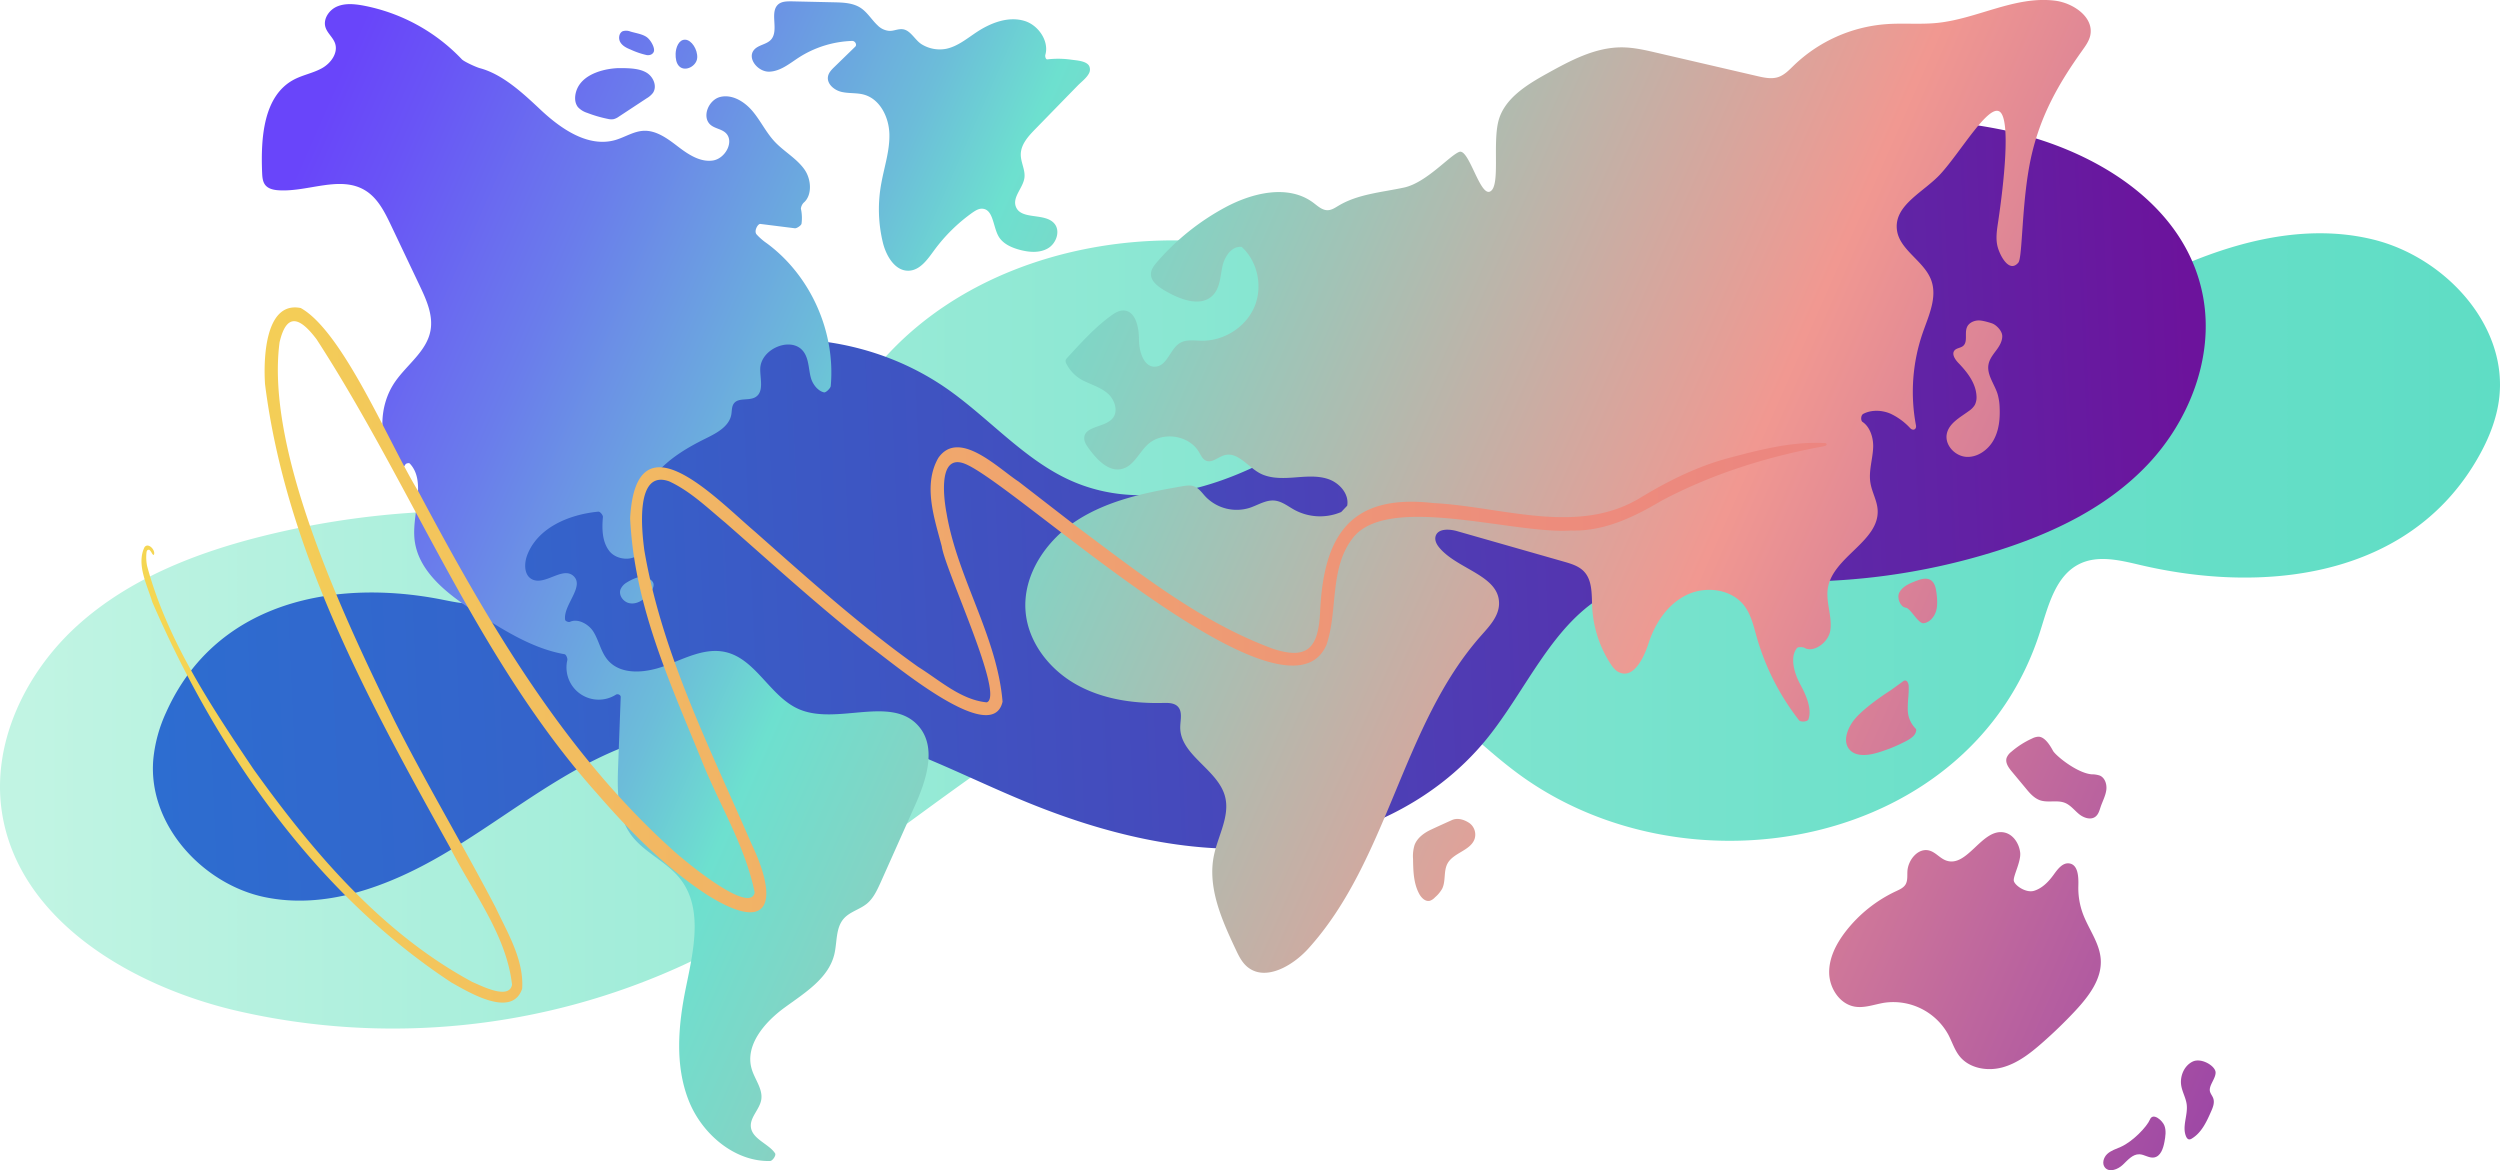<svg xmlns="http://www.w3.org/2000/svg" xmlns:xlink="http://www.w3.org/1999/xlink" viewBox="0 0 1304.93 610.82"><defs><style>.cls-1{isolation:isolate;}.cls-2,.cls-3{mix-blend-mode:multiply;}.cls-2{fill:url(#linear-gradient);}.cls-3{fill:url(#linear-gradient-2);}.cls-4{fill:url(#linear-gradient-3);}.cls-5{fill:url(#linear-gradient-4);}.cls-6{fill:url(#linear-gradient-5);}.cls-7{fill:url(#linear-gradient-6);}.cls-8{fill:url(#linear-gradient-7);}.cls-9{fill:url(#linear-gradient-8);}.cls-10{fill:url(#linear-gradient-9);}.cls-11{fill:url(#linear-gradient-10);}.cls-12{fill:url(#linear-gradient-11);}.cls-13{fill:url(#linear-gradient-12);}.cls-14{fill:url(#linear-gradient-13);}.cls-15{fill:url(#linear-gradient-14);}.cls-16{fill:url(#linear-gradient-15);}.cls-17{fill:url(#linear-gradient-16);}.cls-18{fill:url(#linear-gradient-17);}.cls-19{fill:url(#linear-gradient-18);}</style><linearGradient id="linear-gradient" x1="170.23" y1="-2327.87" x2="1475.16" y2="-2327.87" gradientTransform="translate(1475.16 -1998.54) rotate(180)" gradientUnits="userSpaceOnUse"><stop offset="0" stop-color="#5fddc5"/><stop offset="0.17" stop-color="#68dfc8"/><stop offset="0.46" stop-color="#82e5d0"/><stop offset="0.82" stop-color="#abefdc"/><stop offset="0.99" stop-color="#c1f4e3"/></linearGradient><linearGradient id="linear-gradient-2" x1="-77.03" y1="407.03" x2="1227.9" y2="407.03" gradientTransform="matrix(0.83, -0.04, 0.04, 0.88, 120.71, -72.96)" gradientUnits="userSpaceOnUse"><stop offset="0" stop-color="#2d6dd0"/><stop offset="0.18" stop-color="#3464cb"/><stop offset="0.49" stop-color="#454abc"/><stop offset="0.88" stop-color="#6221a4"/><stop offset="0.99" stop-color="#6c139c"/></linearGradient><linearGradient id="linear-gradient-3" x1="104.39" y1="203.78" x2="1150.86" y2="663.93" gradientUnits="userSpaceOnUse"><stop offset="0" stop-color="#6945fa"/><stop offset="0.04" stop-color="#6954f6"/><stop offset="0.13" stop-color="#6a7deb"/><stop offset="0.25" stop-color="#6cbdd9"/><stop offset="0.3" stop-color="#6de0cf"/><stop offset="0.38" stop-color="#86d2c3"/><stop offset="0.55" stop-color="#c6afa5"/><stop offset="0.66" stop-color="#f19891"/><stop offset="1" stop-color="#9741a7"/></linearGradient><linearGradient id="linear-gradient-4" x1="196.9" y1="-6.6" x2="1243.37" y2="453.55" xlink:href="#linear-gradient-3"/><linearGradient id="linear-gradient-5" x1="208.27" y1="-32.47" x2="1254.74" y2="427.68" xlink:href="#linear-gradient-3"/><linearGradient id="linear-gradient-6" x1="210.07" y1="-36.56" x2="1256.54" y2="423.59" xlink:href="#linear-gradient-3"/><linearGradient id="linear-gradient-7" x1="216.09" y1="-50.25" x2="1262.56" y2="409.9" xlink:href="#linear-gradient-3"/><linearGradient id="linear-gradient-8" x1="209.27" y1="-34.73" x2="1255.74" y2="425.42" xlink:href="#linear-gradient-3"/><linearGradient id="linear-gradient-9" x1="254.79" y1="-138.26" x2="1301.26" y2="321.89" xlink:href="#linear-gradient-3"/><linearGradient id="linear-gradient-10" x1="209.8" y1="-35.93" x2="1256.27" y2="424.22" xlink:href="#linear-gradient-3"/><linearGradient id="linear-gradient-11" x1="148.21" y1="104.13" x2="1194.68" y2="564.28" xlink:href="#linear-gradient-3"/><linearGradient id="linear-gradient-12" x1="187.28" y1="15.28" x2="1233.75" y2="475.43" xlink:href="#linear-gradient-3"/><linearGradient id="linear-gradient-13" x1="183.69" y1="23.44" x2="1230.16" y2="483.59" xlink:href="#linear-gradient-3"/><linearGradient id="linear-gradient-14" x1="136.67" y1="130.38" x2="1183.14" y2="590.53" xlink:href="#linear-gradient-3"/><linearGradient id="linear-gradient-15" x1="122.96" y1="161.55" x2="1169.43" y2="621.7" xlink:href="#linear-gradient-3"/><linearGradient id="linear-gradient-16" x1="119.28" y1="169.92" x2="1165.75" y2="630.07" xlink:href="#linear-gradient-3"/><linearGradient id="linear-gradient-17" x1="102.93" y1="207.11" x2="1149.4" y2="667.26" xlink:href="#linear-gradient-3"/><linearGradient id="linear-gradient-18" x1="668.36" y1="341.91" x2="1547.94" y2="341.91" gradientTransform="matrix(-1, 0, 0, 1, 1621.79, 0)" gradientUnits="userSpaceOnUse"><stop offset="0" stop-color="#ec8580"/><stop offset="0.2" stop-color="#ed8e7b"/><stop offset="0.53" stop-color="#f0a86c"/><stop offset="0.95" stop-color="#f4d155"/><stop offset="0.99" stop-color="#f5d652"/></linearGradient></defs><g class="cls-1"><g id="Layer_2" data-name="Layer 2"><g id="Layer_1-2" data-name="Layer 1"><path class="cls-2" d="M1198.39,299.66c39.53-5.56,75.41-24.4,96.42-63.2,4.64-8.56,8.21-17.79,9.55-27.43,5.37-38.66-27.92-74.85-65.85-84.06s-77.92,2.67-113,19.8-67.58,39.58-104,53.63a248.61,248.61,0,0,1-155.65,7.33c-38.31-10.79-73.34-30.62-109.82-46.56-47.55-20.77-98.84-35.12-150.71-33.59S500.87,145.81,465,183.3c-27,28.15-45.43,67-81.2,82.51-29.31,12.7-62.84,6.3-94.62,3.08a444.71,444.71,0,0,0-151,10.68c-35.31,8.72-70.39,22.3-97.43,46.62S-4.26,387.12.88,423.12C9,479.61,67.75,514.51,123.3,527.54A363.05,363.05,0,0,0,356.72,503.7c71.14-32.95,129.44-88,196.42-128.78C603,344.57,666,322.24,718.79,347.31c27.88,13.25,48.44,37.85,73.23,56.23,89.07,66,237.32,38.59,272.94-74.14,4.21-13.32,8-28.95,20.53-35.07,9.77-4.77,21.33-1.84,31.91.64C1143.79,301.15,1171.91,303.39,1198.39,299.66Z"/><path class="cls-3" d="M163.81,312.14c-32.49,6.5-61.38,24.6-77.12,59.75A75.65,75.65,0,0,0,80,396.54c-2.8,34.41,26.31,65.09,58.1,71.72s64.4-5.48,92.7-22,54.25-37.71,83.79-51.61a193.59,193.59,0,0,1,128.54-12.7c32.18,8,62,24.15,92.91,36.79,40.26,16.47,83.33,27.11,126.21,23.68S747.85,420.31,776,385.72c21.11-26,34.75-61.1,63.7-76.23,23.73-12.41,51.75-8.09,78.2-6.51a346.12,346.12,0,0,0,124.6-15.49c28.86-9.13,57.31-22.54,78.66-45.14s34.6-55.69,28.81-87.33c-9.09-49.65-59.26-78.16-105.81-87.46-65-13-133.81-2.1-192.23,30.42C794.4,130,748.48,181,694.77,219.75c-40,28.85-91.21,51.11-135.95,31.05-23.64-10.6-41.72-31.54-63-46.81C419.23,149.16,297.67,179.35,273,280.5c-2.91,11.94-5.36,25.92-15.49,31.84-7.88,4.6-17.58,2.47-26.45.7C209,308.63,185.57,307.78,163.81,312.14Z"/><path class="cls-4" d="M241.11,31a95.43,95.43,0,0,0-52-28.19c-4.42-.77-9.13-1.17-13.24.62s-7.28,6.45-6,10.74c.95,3.13,3.91,5.3,5,8.38,1.77,5-2.1,10.4-6.72,13s-10,3.51-14.73,6C137.46,50,136.09,72,136.82,90.15c.1,2.25.25,4.67,1.65,6.43,1.6,2,4.38,2.58,6.93,2.74,15.35,1,32.17-7.95,45.27.1,6.54,4,10.17,11.33,13.47,18.26l14.94,31.45c3.52,7.4,7.12,15.44,5.61,23.5-2,10.75-12.25,17.66-18.47,26.66-9.1,13.16-8.73,32,.5,45,.62.87,2.62,1.55,2.95,1.06l2-3c.34-.51,1.83-.82,2.19-.44,8.7,9.15,1.54,25.19,2.41,38.37,1.18,18.05,18.08,30.42,33.33,40.14,14.1,9,28.73,18.18,45.12,21.07.75.14,1.61,2.15,1.41,3.08a16.81,16.81,0,0,0,25.4,18c.92-.56,2.5.16,2.46,1.22l-1.34,36c-.46,12.23-.64,25.44,6.38,35.46,6.78,9.7,19,14.37,26.21,23.75,11.93,15.5,6.66,37.49,2.75,56.65-4,19.57-5.82,40.47,1.57,59,6.93,17.39,24,31.82,42.41,31.36,1.22,0,3.3-2.94,2.59-4-3.09-4.82-11.68-7.33-12.59-13.45-.78-5.18,4.49-9.33,5.37-14.49.94-5.55-3.3-10.52-4.93-15.91-3.78-12.42,6.59-24.52,17.07-32.18s22.92-15.19,26-27.8c1.54-6.34.63-13.73,4.91-18.64,3.2-3.67,8.44-4.81,12.18-7.92,3.32-2.77,5.19-6.86,7-10.81l18-40.31c6-13.4,11.54-30.44,1.89-41.49-14.29-16.36-42.56-.2-62.48-8.85-15.07-6.55-22.38-26.25-38.42-29.82-10.59-2.36-21.08,3.29-31.23,7.13s-23.37,5.24-30.27-3.14c-3.51-4.26-4.45-10.09-7.42-14.74-2.56-4-8.23-6.89-12.14-5-.61.3-2.4-.27-2.52-1.09-1.14-7.65,10.45-17.46,4.26-22.93-5.72-5-15,5.41-21.69,1.73-4-2.19-4-8-2.48-12.23,5.31-14.48,21.7-21.5,37.24-23,.9-.09,2.48,1.79,2.39,2.8-.54,6.26-.43,12.8,3.31,17.7,4.35,5.68,15.55,5.57,17-1.43.6-2.83-.57-5.68-1.27-8.48-2.62-10.51,1.47-21.85,8.47-30.12s16.56-13.93,26.27-18.72c5.64-2.78,12.1-6.2,13.23-12.38.36-2,.15-4.22,1.36-5.84,2.42-3.25,7.93-1.21,11.36-3.37,4.37-2.77,2.36-9.36,2.39-14.53.06-11,17.27-17.82,23.06-8.46,2.42,3.91,2.18,8.86,3.46,13.27,1,3.3,3.68,6.6,6.75,7.3,1.05.24,3.44-2.26,3.53-3.27,2.58-28.36-10.51-57.75-33.48-74.63a30.23,30.23,0,0,1-5.25-4.59c-1.45-1.75.68-5.59,2-5.43l18,2.26c1,.12,3.36-1.48,3.49-2.42a22.76,22.76,0,0,0-.34-7.85,5.47,5.47,0,0,1,1.42-3.05c4.57-3.81,4.11-12.2.43-17.39-4.13-5.83-10.77-9.37-15.63-14.61-4.4-4.75-7.22-10.75-11.38-15.72s-10.53-9-16.84-7.53-10,10.78-4.94,14.76c2.17,1.71,5.22,2,7.36,3.75,5.21,4.28.3,13.71-6.37,14.69s-12.91-3.21-18.26-7.31-11.28-8.55-18-8.19c-5.17.29-9.72,3.39-14.69,4.82-14,4-28.11-5.65-38.77-15.62-9-8.45-19.59-18.45-31.47-21.78C248.81,35.24,242.26,32.18,241.11,31Z"/><path class="cls-5" d="M323.47,35.55c-5.68,0-19.53,2.09-22.69,12.07-.87,2.76-.92,6,.9,8.3a11.09,11.09,0,0,0,4.85,3,65.26,65.26,0,0,0,10.7,3.13,7.51,7.51,0,0,0,3,.16A7.86,7.86,0,0,0,322.84,61l14.68-9.67a11.29,11.29,0,0,0,3.3-2.84C343.17,45,341,40,337.43,37.9S329.07,35.55,323.47,35.55Z"/><path class="cls-6" d="M337.83,19.57c-2.23-1.75-5.64-2.19-8.66-3.07a6.12,6.12,0,0,0-4.1-.21c-2,.9-2.41,3.86-1.27,5.77s3.28,3,5.35,3.81a41.34,41.34,0,0,0,8.32,2.86c.6.13,2.8.29,3.73-1.58S339.78,21.1,337.83,19.57Z"/><path class="cls-7" d="M357.65,20.72c-3.38-.1-4.9,4.15-5,7.32-.05,2.4.27,5.05,2,6.67,3.14,2.89,8.95-.23,9.27-4.49S361,20.82,357.65,20.72Z"/><path class="cls-8" d="M469.57,15.27c-1.88.19-3.65,1-5.59.83a9.63,9.63,0,0,1-5.91-2.88c-3.11-2.91-5.31-6.81-8.88-9.13-4-2.59-9-2.78-13.79-2.89L413.13.7c-2.29,0-4.76,0-6.59,1.32-5.3,4,.34,13.76-4.1,18.68-2.33,2.58-6.62,2.68-8.86,5.34-3.74,4.45,2.07,11.5,7.88,11.37S412.09,33.19,417,30a54.9,54.9,0,0,1,27.85-8.64c1.55,0,2.59,2.05,1.56,3L435.67,34.81c-1.49,1.44-3.05,3-3.46,5-.76,3.88,3.11,7.23,7,8.15s7.94.39,11.74,1.44c8.38,2.31,13,11.7,13.28,20.38s-2.61,17.1-4.16,25.65a73.83,73.83,0,0,0,.84,31.49c1.78,6.95,6.47,14.79,13.64,14.37,5.77-.34,9.59-5.88,13-10.55A88.14,88.14,0,0,1,507.56,111c1.48-1,3.12-2.09,4.93-2.07,5.92.07,5.77,8.94,8.57,14.15,2.13,4,6.65,6.07,11,7.26,4.93,1.36,10.5,1.86,14.93-.72s6.66-9.17,3.3-13c-5-5.74-17.43-1.64-20.06-8.8-1.85-5,3.78-9.73,4.49-15,.54-4.09-1.92-8-1.9-12.16,0-5.25,3.93-9.56,7.6-13.31l14.62-15,7.48-7.66c1.86-1.9,4.68-4,5.89-6.38a4.26,4.26,0,0,0,.07-3.94c-1.49-2.6-6.62-2.84-9.25-3.21A48.68,48.68,0,0,0,546.66,31c-.76.09-1.29-1.49-1-2.46,2-7-3.59-15.47-11-17.65-8.4-2.48-17.44,1-24.75,5.8-5.16,3.4-10.1,7.59-16.16,8.81a17.92,17.92,0,0,1-12.62-2.36c-3.45-2.08-5.66-7.12-9.65-7.84A6.62,6.62,0,0,0,469.57,15.27Z"/><path class="cls-9" d="M556.51,187.44a2.09,2.09,0,0,0-.31.83,2.91,2.91,0,0,0,.4,1.56,20.12,20.12,0,0,0,8.47,8.66c4.4,2.26,9.35,3.63,13.09,6.86s5.74,9.35,2.51,13.1c-4.09,4.76-14.44,3.85-14.73,10.13-.09,2,1.16,3.85,2.36,5.49,4.28,5.89,10.44,12.51,17.49,10.66,6-1.58,8.72-8.5,13.31-12.73,7.6-7,21.53-4.95,26.76,4,1,1.67,1.82,3.63,3.58,4.43,3.18,1.43,6.36-1.89,9.71-2.83,6.69-1.89,11.87,5.61,17.88,9.1,5.33,3.11,11.89,3,18,2.57s12.52-1.2,18.36.82,10.91,7.8,9.81,13.87l-3.13,3.3a28.16,28.16,0,0,1-24.38-1.11c-3.39-1.86-6.56-4.49-10.41-4.86-4.53-.44-8.64,2.36-13,3.79a22.58,22.58,0,0,1-23.17-6c-1.82-2-3.42-4.38-6-5.27-1.91-.67-4-.34-6,0-19,3.27-38.4,7.25-54.65,17.62S533.75,300,535.32,319.16c1.29,15.81,12.09,29.83,25.82,37.76s30.05,10.39,45.9,10c2.75-.06,5.87-.07,7.77,1.92,2.53,2.65,1.3,6.91,1.24,10.58-.25,14.72,19.59,22.05,23.37,36.28,2.7,10.18-3.58,20.34-5.75,30.65-3.52,16.76,4,33.66,11.3,49.14,1.53,3.25,3.13,6.59,5.83,8.95,9.31,8.14,23.74-.08,32.05-9.24,42-46.33,48.76-116.62,90.26-163.44,4.28-4.83,9.19-10,9.35-16.49.35-14.85-21.43-17.93-31.05-29.26-1.45-1.69-2.67-3.92-2.08-6.07,1.15-4.14,7.07-3.88,11.21-2.7l55.81,15.94c3.77,1.08,7.73,2.27,10.43,5.11,4.45,4.68,4,12,4.29,18.42a60,60,0,0,0,9.39,29.48c1.22,1.91,2.65,3.84,4.72,4.77,7.5,3.39,12.82-7.41,15.34-15.24,3.38-10.5,10-20.46,20-25.24s23.36-3,30,5.77c3.53,4.67,4.82,10.59,6.42,16.22A127.17,127.17,0,0,0,939.08,376c.8,1,4.4.8,4.87-.52,1.91-5.3-1.11-12.47-4.13-18-3.3-6-5.72-14.52-1.82-19.25.57-.69,3.23-.49,3.89-.09,4.7,2.84,12.68-2.84,13.51-9.25,1-7.32-2.5-14.72-1.29-22,2.74-16.43,27.2-24.41,25.95-41-.36-4.78-3-9.12-3.75-13.86-1-6.12,1.18-12.29,1.43-18.48.2-5-1.63-10.73-5.54-13.31-1-.63-1-3.51.43-4.24,4.18-2.17,9.68-2,14.13-.08a33.3,33.3,0,0,1,10.32,7.58c1.52,1.55,3.39.63,3-1.47a94.33,94.33,0,0,1,3.58-48.45c3.12-8.92,7.65-18.5,4.37-27.36-3.78-10.24-17-15.88-17.94-26.75-1.14-12.66,14.22-19.29,22.81-28.67C1023.44,79.3,1038,54,1043.84,58.32s2,38.16-.8,57c-.71,4.72-1.56,9.63-.14,14.19s6,13,10.61,7.59c2.27-2.69,1.65-31.29,6.45-54,4.89-23.09,15.27-40.38,26.72-56.46,1.78-2.5,3.67-5.05,4.35-8,2.16-9.53-8.71-17.08-18.4-18.29-20.78-2.61-40.53,9.44-61.36,11.6-8.91.92-17.92,0-26.85.67a77.9,77.9,0,0,0-48,21.45c-2.52,2.43-5,5.13-8.35,6.2s-7.17.3-10.68-.52L864.66,27.52c-5.94-1.38-11.95-2.77-18.06-2.8-14-.07-26.91,6.91-39.14,13.69-10.71,5.94-22.43,13.15-25.38,25-3,12.16,1.13,33.74-4.25,36.53s-11.07-22.61-16.16-20.65S744.45,95.4,732.84,97.9s-23.94,3.36-34.13,9.45c-1.78,1.06-3.6,2.32-5.67,2.37-2.89.06-5.23-2.18-7.54-3.91-13-9.71-31.66-5.25-45.94,2.42a126.09,126.09,0,0,0-35.63,28.55c-1.53,1.77-3.08,3.77-3.17,6.12-.15,3.87,3.61,6.61,6.94,8.61,8,4.79,19.28,9.21,25.61,2.37,3.56-3.87,3.64-9.66,4.75-14.8s4.86-10.83,10.08-10.18c8.5,7.73,11.12,21.1,6.48,31.61s-16,17.55-27.52,17.35c-3.75-.07-7.79-.77-11.05,1.1-5.27,3-6.62,11.73-12.66,12.41-6.34.72-8.9-7.92-8.89-14.3s-1.83-15-8.21-15c-2.4,0-4.55,1.4-6.49,2.81-8.57,6.26-15.45,14-22.59,21.72A6.43,6.43,0,0,0,556.51,187.44Z"/><path class="cls-10" d="M1039.68,168.76s-4.65-1.6-7.07-1.5-5,1.31-5.91,3.55c-1.36,3.19.62,7.75-2.14,9.86-1.31,1-3.3,1-4.36,2.24-1.6,1.93.29,4.72,2,6.52,4.65,4.8,9.08,10.5,9.47,17.17a8.77,8.77,0,0,1-.86,4.74,10.27,10.27,0,0,1-3,3.11c-4.61,3.39-10.49,6.4-11.63,12-1.17,5.77,4.17,11.53,10,12s11.45-3.48,14.35-8.61,3.5-11.25,3.22-17.13a28.34,28.34,0,0,0-1.1-7.15c-1.66-5.21-5.75-10.09-4.68-15.46.54-2.71,2.35-5,4-7.21s3.21-4.76,3.15-7.54S1041.81,169.42,1039.68,168.76Z"/><path class="cls-11" d="M1004.28,325.3c3.11-.55,5.44-3.36,6.32-6.4s.59-6.27.2-9.41c-.32-2.55-.91-5.44-3.12-6.77s-5.2-.43-7.68.54c-3.25,1.26-6.75,2.73-8.49,5.76s.48,7.86,3.19,8.15S1001.17,325.85,1004.28,325.3Z"/><path class="cls-12" d="M1051.17,459.83c-.54-2.36,3.86-10.12,3.3-14.86s-3.67-9.52-8.35-10.45c-11.62-2.32-19.25,18.71-30.37,14.62-3.16-1.16-5.38-4.23-8.61-5.15-5.85-1.68-11.24,4.82-11.53,10.91-.11,2.32.2,4.84-1,6.82-1.08,1.72-3.07,2.59-4.9,3.45a71.81,71.81,0,0,0-26.35,21.06c-4.86,6.29-8.77,13.8-8.58,21.74s5.52,16.13,13.35,17.47c5.2.88,10.39-1.24,15.6-2.06a32.78,32.78,0,0,1,33.23,16.67c2,3.78,3.24,8,5.93,11.33,5.12,6.33,14.48,7.9,22.34,5.76s14.48-7.32,20.6-12.68a241,241,0,0,0,17.42-16.86c7-7.53,14-16.63,13.27-26.91-.59-8.46-6.24-15.6-9.23-23.53a38.59,38.59,0,0,1-2.45-14.7c.14-4.63-.06-11-4.62-11.76-3.45-.6-6.08,2.83-8.12,5.67-2.64,3.68-5.93,7.19-10.25,8.57S1051.71,462.2,1051.17,459.83Z"/><path class="cls-13" d="M1071.59,391.87c-1.36-2.54-4.2-7.32-7.57-7.33a7.94,7.94,0,0,0-3.27.91,44.92,44.92,0,0,0-10.94,7,7.42,7.42,0,0,0-2.41,3.13c-.81,2.54,1,5.09,2.71,7.14l7.39,8.88c2,2.47,4.25,5,7.28,6.1,4.17,1.46,9-.27,13.08,1.38,2.91,1.18,4.9,3.86,7.33,5.85s6.14,3.26,8.61,1.32c1.6-1.25,2.11-3.4,2.76-5.33,1-2.83,2.44-5.51,2.86-8.47s-.63-6.43-3.37-7.62a13.31,13.31,0,0,0-4.28-.66C1084.1,403.5,1073,394.41,1071.59,391.87Z"/><path class="cls-14" d="M966.78,377.13c-2.69,4.05-4.64,9.62-1.81,13.59,3.21,4.51,10.07,3.72,15.36,2.07a79.14,79.14,0,0,0,11.6-4.47c2.77-1.39,7.93-3.46,8.26-7a1.37,1.37,0,0,0-.09-.75,1.48,1.48,0,0,0-.3-.36,14.36,14.36,0,0,1-4-10.4c-.07-3.94.68-7.86.47-11.79-.08-1.31-.76-3-2.06-2.81a2.41,2.41,0,0,0-1,.52l-6.34,4.59S971.57,369.91,966.78,377.13Z"/><path class="cls-15" d="M1156.48,559.85c0-3.43-7.46-7.93-12-5.72s-6.83,7.87-5.88,12.84c.61,3.24,2.37,6.21,2.79,9.49.72,5.57-2.5,11.47-.36,16.66.31.75.84,1.54,1.64,1.62a2.4,2.4,0,0,0,1.4-.45c5-3,7.65-8.64,10-14,1-2.21,2-4.68,1.18-7-.38-1.11-1.14-2-1.57-3.14C1152.44,567,1156.48,563.29,1156.48,559.85Z"/><path class="cls-16" d="M1122.23,584.33c-1.6,3.83-9,11.55-15.25,14.31-2.44,1.09-5.1,1.88-7.06,3.7s-2.9,5.12-1.15,7.14c2.3,2.66,6.72.92,9.27-1.49s5.12-5.59,8.63-5.49c2.64.07,5,2.09,7.66,1.68,3.46-.54,4.81-4.71,5.45-8.15.52-2.8,1-5.77,0-8.44S1123.83,580.51,1122.23,584.33Z"/><path class="cls-17" d="M757.89,428.05c-3.17,1.42-7.32,3.3-10.95,5s-7.16,4.28-8.57,8a20,20,0,0,0-.8,7.32c.09,6.23.25,12.73,3.22,18.2,1.13,2.09,3.22,4.18,5.53,3.62a6.3,6.3,0,0,0,2.71-1.81,17,17,0,0,0,3.72-4.45c2-4,.66-9.18,2.79-13.16,3.07-5.72,12-6.71,14.15-12.85a7.45,7.45,0,0,0-2.55-8.19C764.68,428,761.05,426.64,757.89,428.05Z"/><path class="cls-18" d="M335.85,301.16c-2.11-.51-6.08,1.21-8.67,2.87a7.63,7.63,0,0,0-3.33,3.73c-1,3,1.5,6.4,4.6,7.07s6.34-.85,8.56-3.12c1.79-1.82,4.12-3.82,4.15-6.39C341.2,302.52,337.48,301.56,335.85,301.16Z"/><path class="cls-19" d="M328.92,270.42c2.06,45,20.34,84.86,37,125.7,9.13,23.24,23,45.13,28,69.76-2.55,12.1-38.2-17.91-43-22.38-57.31-51.67-96.57-119.42-132.48-186.86-14.93-24.2-39.19-83.43-61.46-95.86C138.12,157,137.51,188,138.34,200.53c10.92,87,54.33,166,96.43,241.58,11.67,23.2,29.54,45.59,32.51,71.92-1.64,8.07-16.11.47-20.73-1.46-47.35-25.52-83.24-67.84-114.18-111-22.22-33-45.08-67.26-55.55-106a22.55,22.55,0,0,1-.35-7.19c.09-.63.23-1.29,1-1.41.59-.1.88.38,1.17.8.54.56.83,1.83,1.65,1.89,1.21-2.3-3-6.88-4.91-3.94-4.28,9,1.49,19.75,4.13,28.57,33.52,77.3,84.94,151.77,156.12,198.56,9.18,5.13,31.66,18.86,36.92,3.24,1-15.11-7.67-29.23-13.9-42.51-17.12-32.71-36.08-64.42-52.73-97.39-25.38-51.92-67.55-140.08-60-197.48,3.76-16.25,11-12.63,19.33-1.6,50.51,77.91,83.91,167.13,146.49,237.2,17.09,19.68,35.58,38.58,57.53,52.89,33.73,21.07,36.85,2.22,23-26.7-21.59-49.85-46.74-99.27-55.95-153.29-1.31-10-4.93-42.44,13-35.94,11.06,5.14,20,13.86,29.32,21.6,24.81,21.73,49.14,44,75.14,64.37,10.5,7.23,64.06,53.38,69.53,29-2.88-34.12-23.46-64.38-29.2-98.15-1.7-8.82-4.59-33,10.92-25.39,29.32,14,166.37,142.31,187.38,93.84,6.11-18.2,1.35-39.92,13.84-55.85,18.31-23.3,84.24-1.68,113.72-3.76,17.15.52,32.61-6.87,47.06-15.43,26.26-14,55.18-23.08,84.39-28.45,1-.15,2.82-.64,1.64-1.73-17.17-1.1-34.33,3.41-50.86,7.79-16.15,4.32-31.07,11.72-45.34,20.32-33,20.57-72.77,4.95-108.65,3.16-43.61-5-57.47,17.09-59.17,57.32-1,18-6.36,24.76-24.62,18.72-38-14-70.2-39.82-102.35-63.73l-30.4-23.53c-10.61-6.9-31.16-27.7-41.88-12.37-8.15,14.19-2.07,31.53,1.79,46.2,1.78,12.53,33.05,78.12,23.49,81.41-13.48-1.28-24.59-11.53-35.74-18.47-30.13-21.4-57.63-46.16-85.26-70.61C373.52,260.1,332,215.54,328.92,270.42Z"/></g></g></g></svg>